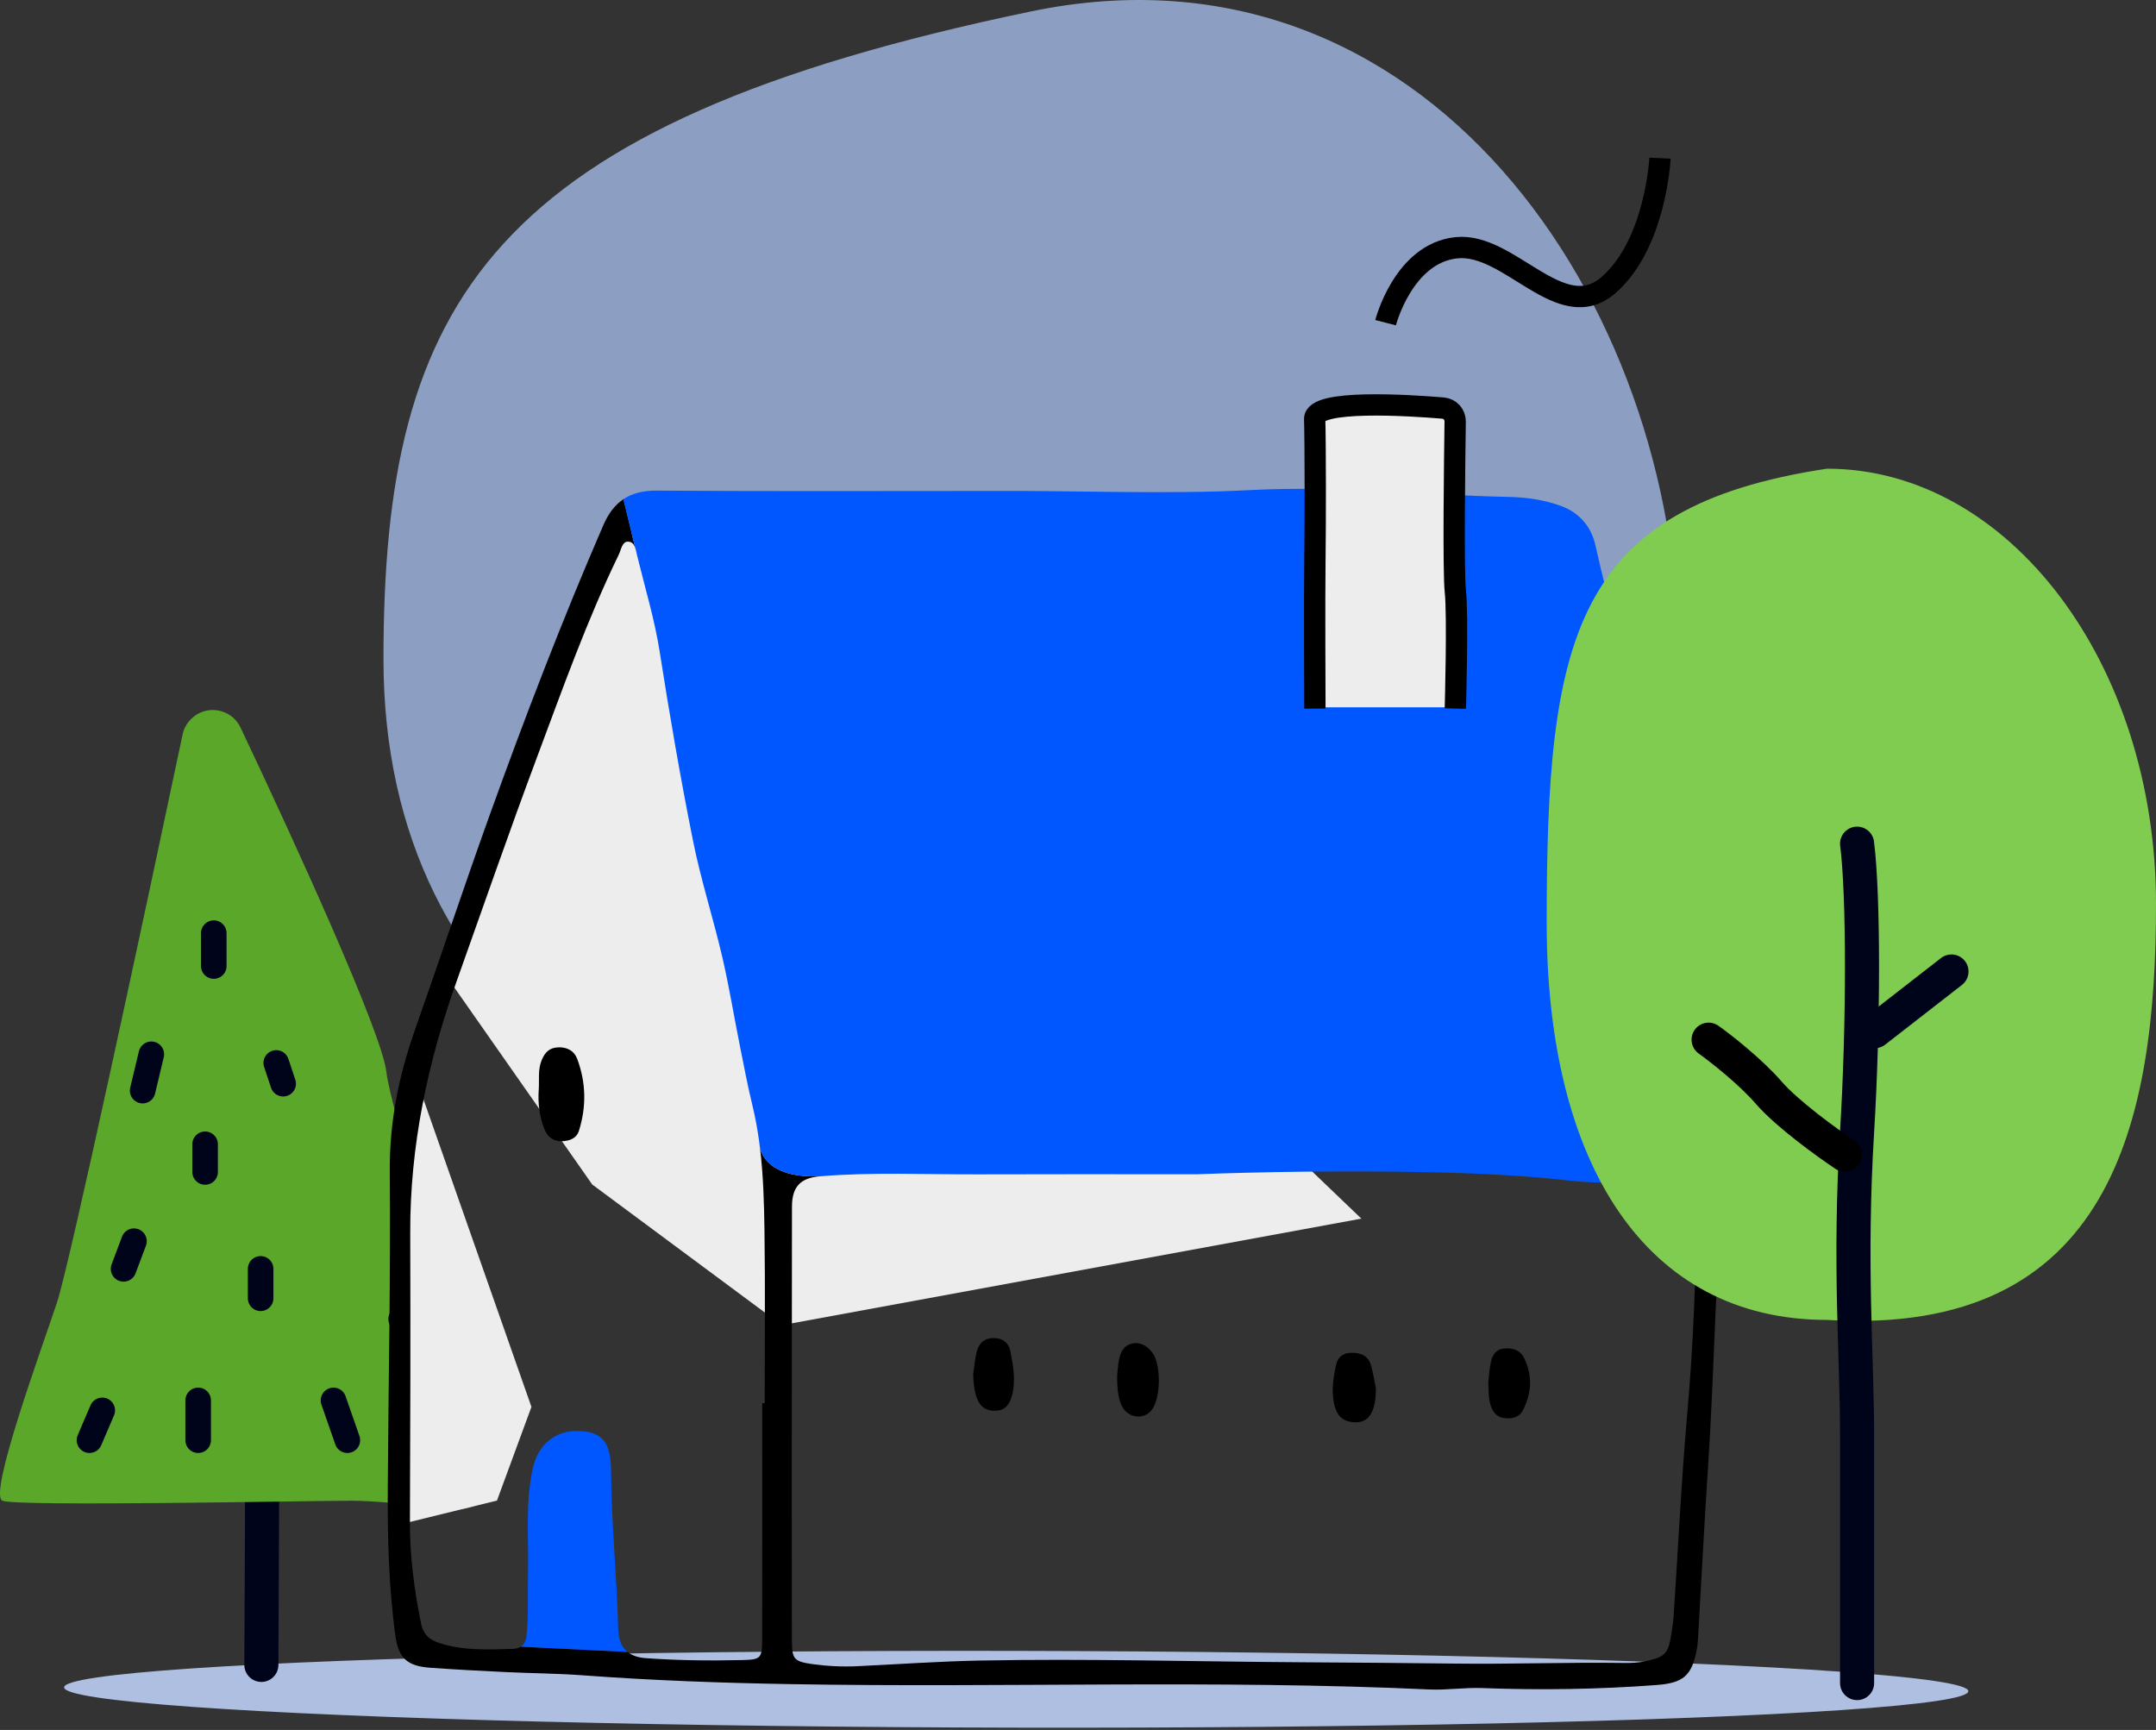 <svg xmlns="http://www.w3.org/2000/svg" width="506" height="406" viewBox="0 0 506 406" fill="none"><rect x="0" y="0" width="506" height="406" fill="#333333" stroke="none"/><path d="M394 154.714C369.93 249.236 364.135 267.07 242 280C158.053 280 90 238.682 90 154.714C90 70.746 114.562 29.156 242 2.677C334.27 -16.495 394 70.746 394 154.714Z" fill="#B3CDFF" fill-opacity="0.7"></path><path d="M143.5 125L104 228L139 278L183.5 311L319.5 286L151.5 125H143.5Z" fill="#EDEDED"></path><ellipse cx="223.456" cy="9.011" rx="223.456" ry="9.011" transform="matrix(1 0.002 -0.005 1 15.09 387)" fill="#AEBFE1"></ellipse><path d="M61.75 298.314L61.341 390.735" stroke="#00041A" stroke-width="8" stroke-linecap="round"></path><path d="M13.369 305.708C16.36 296.735 34.019 214.282 42.859 172.366C43.123 171.117 43.705 169.989 44.559 169.04C48.01 165.205 54.238 166.084 56.448 170.746C69.671 198.64 89.681 242.527 90.692 251.62C91.666 260.388 106.596 308.209 117.128 340.957C119.378 347.951 113.588 354.931 106.285 354.127C97.157 353.121 87.424 352.204 82.627 352.204C72.666 352.204 3.882 353.628 0.561 352.204C-2.759 350.781 9.574 317.095 13.369 305.708Z" fill="#5AA72A"></path><path d="M24 331L21 338" stroke="#00041A" stroke-width="6" stroke-linecap="round"></path><path d="M46.509 328.659V338M78.269 328.659L81.527 338M94.15 309.57L97 316.068M61.168 297.792V304.696M31.443 291.294L29 297.792M48.138 268.549V275.048M35.515 247.43L33.479 255.959M64.832 249.461L66.461 254.334M50.174 219V226.717" stroke="#00041A" stroke-width="6" stroke-linecap="round"></path><path d="M94.532 279.637L99.373 257.964L124.724 330.184L116.636 352.168L94.532 357.599L94.532 279.637Z" fill="#EDEDED"></path><path d="M404.93 265.39C404.69 274.54 399.03 276.97 394.65 277.47C397.16 278.02 398.11 279.69 398.11 283.19C398.09 299.61 397.38 316 395.94 332.37C394.58 347.83 393.85 363.34 392.82 378.82C392.72 380.39 392.49 381.95 392.25 383.5C391.53 388.15 390.84 388.81 386.32 389.85C384.57 390.25 382.81 390.3 381.05 390.28C367.98 390.09 354.92 390.59 341.84 390.43C329.76 390.29 317.67 390.19 305.59 390.12C280.32 389.97 255.05 389.22 229.78 389.72C220.25 389.91 210.73 390.59 201.2 391.04C197.65 391.21 194.11 391.03 190.61 390.54C186.31 389.94 185.87 389.32 185.86 385.06C185.84 371 185.81 356.94 185.82 342.87C185.82 323.01 185.85 303.14 185.87 283.28C185.87 278.6 187.74 276.46 192.45 276.06C181.72 276.49 179.03 271.97 178.37 269.41C179.15 275.88 179.33 282.4 179.42 288.91C179.61 302.38 179.47 315.84 179.47 329.31C179.28 329.31 179.08 329.31 178.89 329.31C178.89 347.79 178.91 366.28 178.88 384.76C178.88 389.19 178.54 389.5 174.22 389.6C166.65 389.78 159.08 389.7 151.52 389.15C149.72 389.02 148.33 388.53 147.3 387.7L122.26 386.46C121.75 386.78 121.09 386.96 120.24 386.98C114.54 387.15 108.87 387.42 103.28 385.66C100.73 384.86 99.33 383.59 98.79 380.9C97.22 373.07 96.17 365.23 96.21 357.21C96.31 334.59 96.35 311.98 96.28 289.36C96.21 268.96 100.36 249.37 107.18 230.26C113.41 212.8 119.47 195.28 125.96 177.91C131.97 161.84 137.72 145.64 145.22 130.17C145.78 129.02 146.01 126.99 147.5 127.12C148.39 127.19 148.83 127.81 149.1 128.59L146.32 117.15C144.33 118.48 142.79 120.5 141.59 123.27C131.87 145.69 123.13 168.49 114.86 191.47C108.85 208.19 103.25 225.05 97.35 241.81C93.57 252.55 91.38 263.41 91.48 274.94C91.7 299.61 91.16 324.3 91.01 348.97C90.94 360.67 91.2 372.37 92.81 383.99C93.54 389.22 95.65 391.03 101.04 391.41C106.92 391.83 112.81 392.14 118.69 392.42C124.68 392.71 130.69 392.73 136.66 393.17C152.94 394.38 169.26 394.97 185.57 395.25C235.51 396.13 285.47 394.18 335.41 396.5C339.52 396.69 343.67 396.02 347.78 396.17C361.45 396.69 375.1 396.48 388.75 395.46C395.05 394.99 397.06 393.31 398.23 387.12C398.41 386.16 398.48 385.17 398.54 384.19C399.3 371.05 399.96 357.9 400.84 344.76C402.42 321.03 402.59 297.22 404.79 273.52C405.04 270.81 405.09 268.09 404.93 265.37V265.39Z" fill="black"></path><path d="M145.09 382.32C144.77 369.94 143.49 357.61 143.41 345.21C143.36 338.4 141.27 336.13 136.14 335.85C130.35 335.54 126.28 339.01 125.04 344.63C123.26 352.72 124.1 360.88 123.93 369.01C123.82 373.92 124.06 378.84 123.59 383.75C123.47 385.06 123.05 385.95 122.24 386.46L147.28 387.7C145.88 386.57 145.15 384.81 145.09 382.31V382.32Z" fill="#0057FF"></path><path d="M149.6 130.67C151.41 138.09 153.64 145.39 154.83 152.99C157.15 167.82 159.7 182.62 162.65 197.34C164.48 206.47 167.36 215.38 169.48 224.45C171.11 231.42 172.25 238.51 173.66 245.53C174.6 250.25 175.5 254.98 176.64 259.65C177.29 262.34 177.77 265.05 178.15 267.77C178.23 268.32 178.3 268.87 178.36 269.42C179.02 271.98 181.71 276.5 192.44 276.07C204.91 275.03 217.41 275.67 229.89 275.61C244.84 275.55 259.79 275.59 280.88 275.59C295.28 275.05 315.83 274.66 336.38 275.13C346.99 275.37 357.59 275.86 368.16 277.05C375.26 277.85 382.43 277.57 389.59 277.34C390.31 277.32 391.03 277.29 391.75 277.27C392.89 277.24 393.85 277.3 394.65 277.47C399.03 276.96 404.69 274.53 404.93 265.39C404.82 263.4 404.6 261.41 404.25 259.43C402.73 250.63 401.54 241.77 399.92 232.99C398.36 224.59 396.63 216.22 394.6 207.92C391.57 195.53 387.75 183.33 385.1 170.86C382.03 156.45 377.61 142.4 374.45 128.03C373.47 123.59 370.69 120.3 366.24 118.7C362.31 117.29 358.16 116.7 354.08 116.62C333.94 116.21 313.87 113.95 293.66 115.01C273.43 116.07 253.16 115.09 231.31 115.22C206.64 115.22 180.38 115.33 154.13 115.14C150.93 115.12 148.37 115.77 146.3 117.15L149.08 128.59C149.31 129.25 149.43 130.02 149.59 130.67H149.6Z" fill="#0057FF"></path><path d="M265.65 315.33C263.77 315.75 263.01 317.29 262.66 318.97C262.34 320.49 262.28 322.07 262.19 322.81C262.15 326.41 262.58 328.69 263.41 330.2C264.89 332.86 268.47 333.24 270.29 330.93C272.44 328.2 272.57 320.2 270.45 317.45C269.25 315.89 267.71 314.87 265.64 315.33H265.65Z" fill="black"></path><path d="M317.2 317.49C315.25 317.52 313.99 318.43 313.59 320.26C312.88 323.5 312.35 326.73 313.27 330.1C313.92 332.47 315.3 333.57 317.56 333.78C321.09 334.11 322.92 331.65 322.91 325.82C322.65 324.57 322.34 322.44 321.75 320.38C321.12 318.19 319.4 317.45 317.21 317.49H317.2Z" fill="black"></path><path d="M233.42 314.03C231.22 313.96 229.83 315.07 229.29 317.05C228.8 318.83 228.68 320.71 228.4 322.54C228.44 324.44 228.64 326.31 229.25 328.07C229.96 330.13 231.52 331.23 233.76 331.09C235.92 330.96 236.91 329.66 237.48 327.61C238.47 324.05 237.78 320.61 237.14 317.16C236.79 315.29 235.53 314.1 233.43 314.03H233.42Z" fill="black"></path><path d="M353.06 316.47C351.14 316.61 350.31 317.93 349.94 319.5C349.54 321.2 349.47 322.97 349.29 324.51C349.4 326.2 349.32 327.7 349.65 329.11C350.06 330.84 350.86 332.48 352.94 332.79C354.83 333.07 356.59 332.67 357.48 330.87C359.45 326.91 359.72 322.82 357.72 318.75C356.77 316.83 355.08 316.32 353.05 316.47H353.06Z" fill="black"></path><path d="M131.06 245.81C128.97 245.84 127.9 246.97 127.14 248.78C126.18 251.07 126.61 253.44 126.44 255.76C126.22 258.95 126.6 262.06 127.78 265.03C128.5 266.84 129.9 267.89 131.88 267.83C133.64 267.78 135.3 267.21 135.88 265.36C137.64 259.74 137.55 254.1 135.49 248.57C134.77 246.62 133.18 245.76 131.06 245.79V245.81Z" fill="black"></path><path d="M325.19 75.73C325.19 75.73 329.36 59.43 341.83 58.14C354.3 56.85 366.32 76.59 377.47 66.93C388.62 57.27 389.59 37.12 389.59 37.12" stroke="black" stroke-width="5" stroke-miterlimit="10"></path><path d="M506 212.132C506 262.789 495.786 313.855 428.78 309.77C386.133 309.77 363 273.032 363 216.626C363 149.627 369.129 118.988 428.78 110C471.427 110 506 155.726 506 212.132Z" fill="#80CC51"></path><path d="M435.847 395C435.847 381.757 435.847 351.586 435.847 336.842C435.847 318.412 433.941 296.705 435.847 265.578C437.347 241.065 437.421 210.423 435.847 198" stroke="#00041A" stroke-width="8" stroke-linecap="round"></path><path d="M440 242L458 228" stroke="#00041A" stroke-width="8" stroke-linecap="round"></path><path d="M433 271C428.844 268.231 419.452 261.446 415.13 256.462C410.808 251.477 403.909 246.077 401 244" stroke="black" stroke-width="8" stroke-linecap="round"></path><rect x="310" y="96" width="31" height="70" fill="#EDEDED"></rect><path d="M308.6 166.3C308.6 166.3 308.48 139.95 308.6 131.56C308.72 123.17 308.72 104.06 308.55 98.35C308.41 93.68 330.6 95.1 338.67 95.77C340.3 95.91 341.54 97.28 341.52 98.91C341.39 107.75 341.05 134.17 341.56 138.78C342.18 144.34 341.56 166.29 341.56 166.29" stroke="black" stroke-width="5" stroke-miterlimit="10"></path></svg>